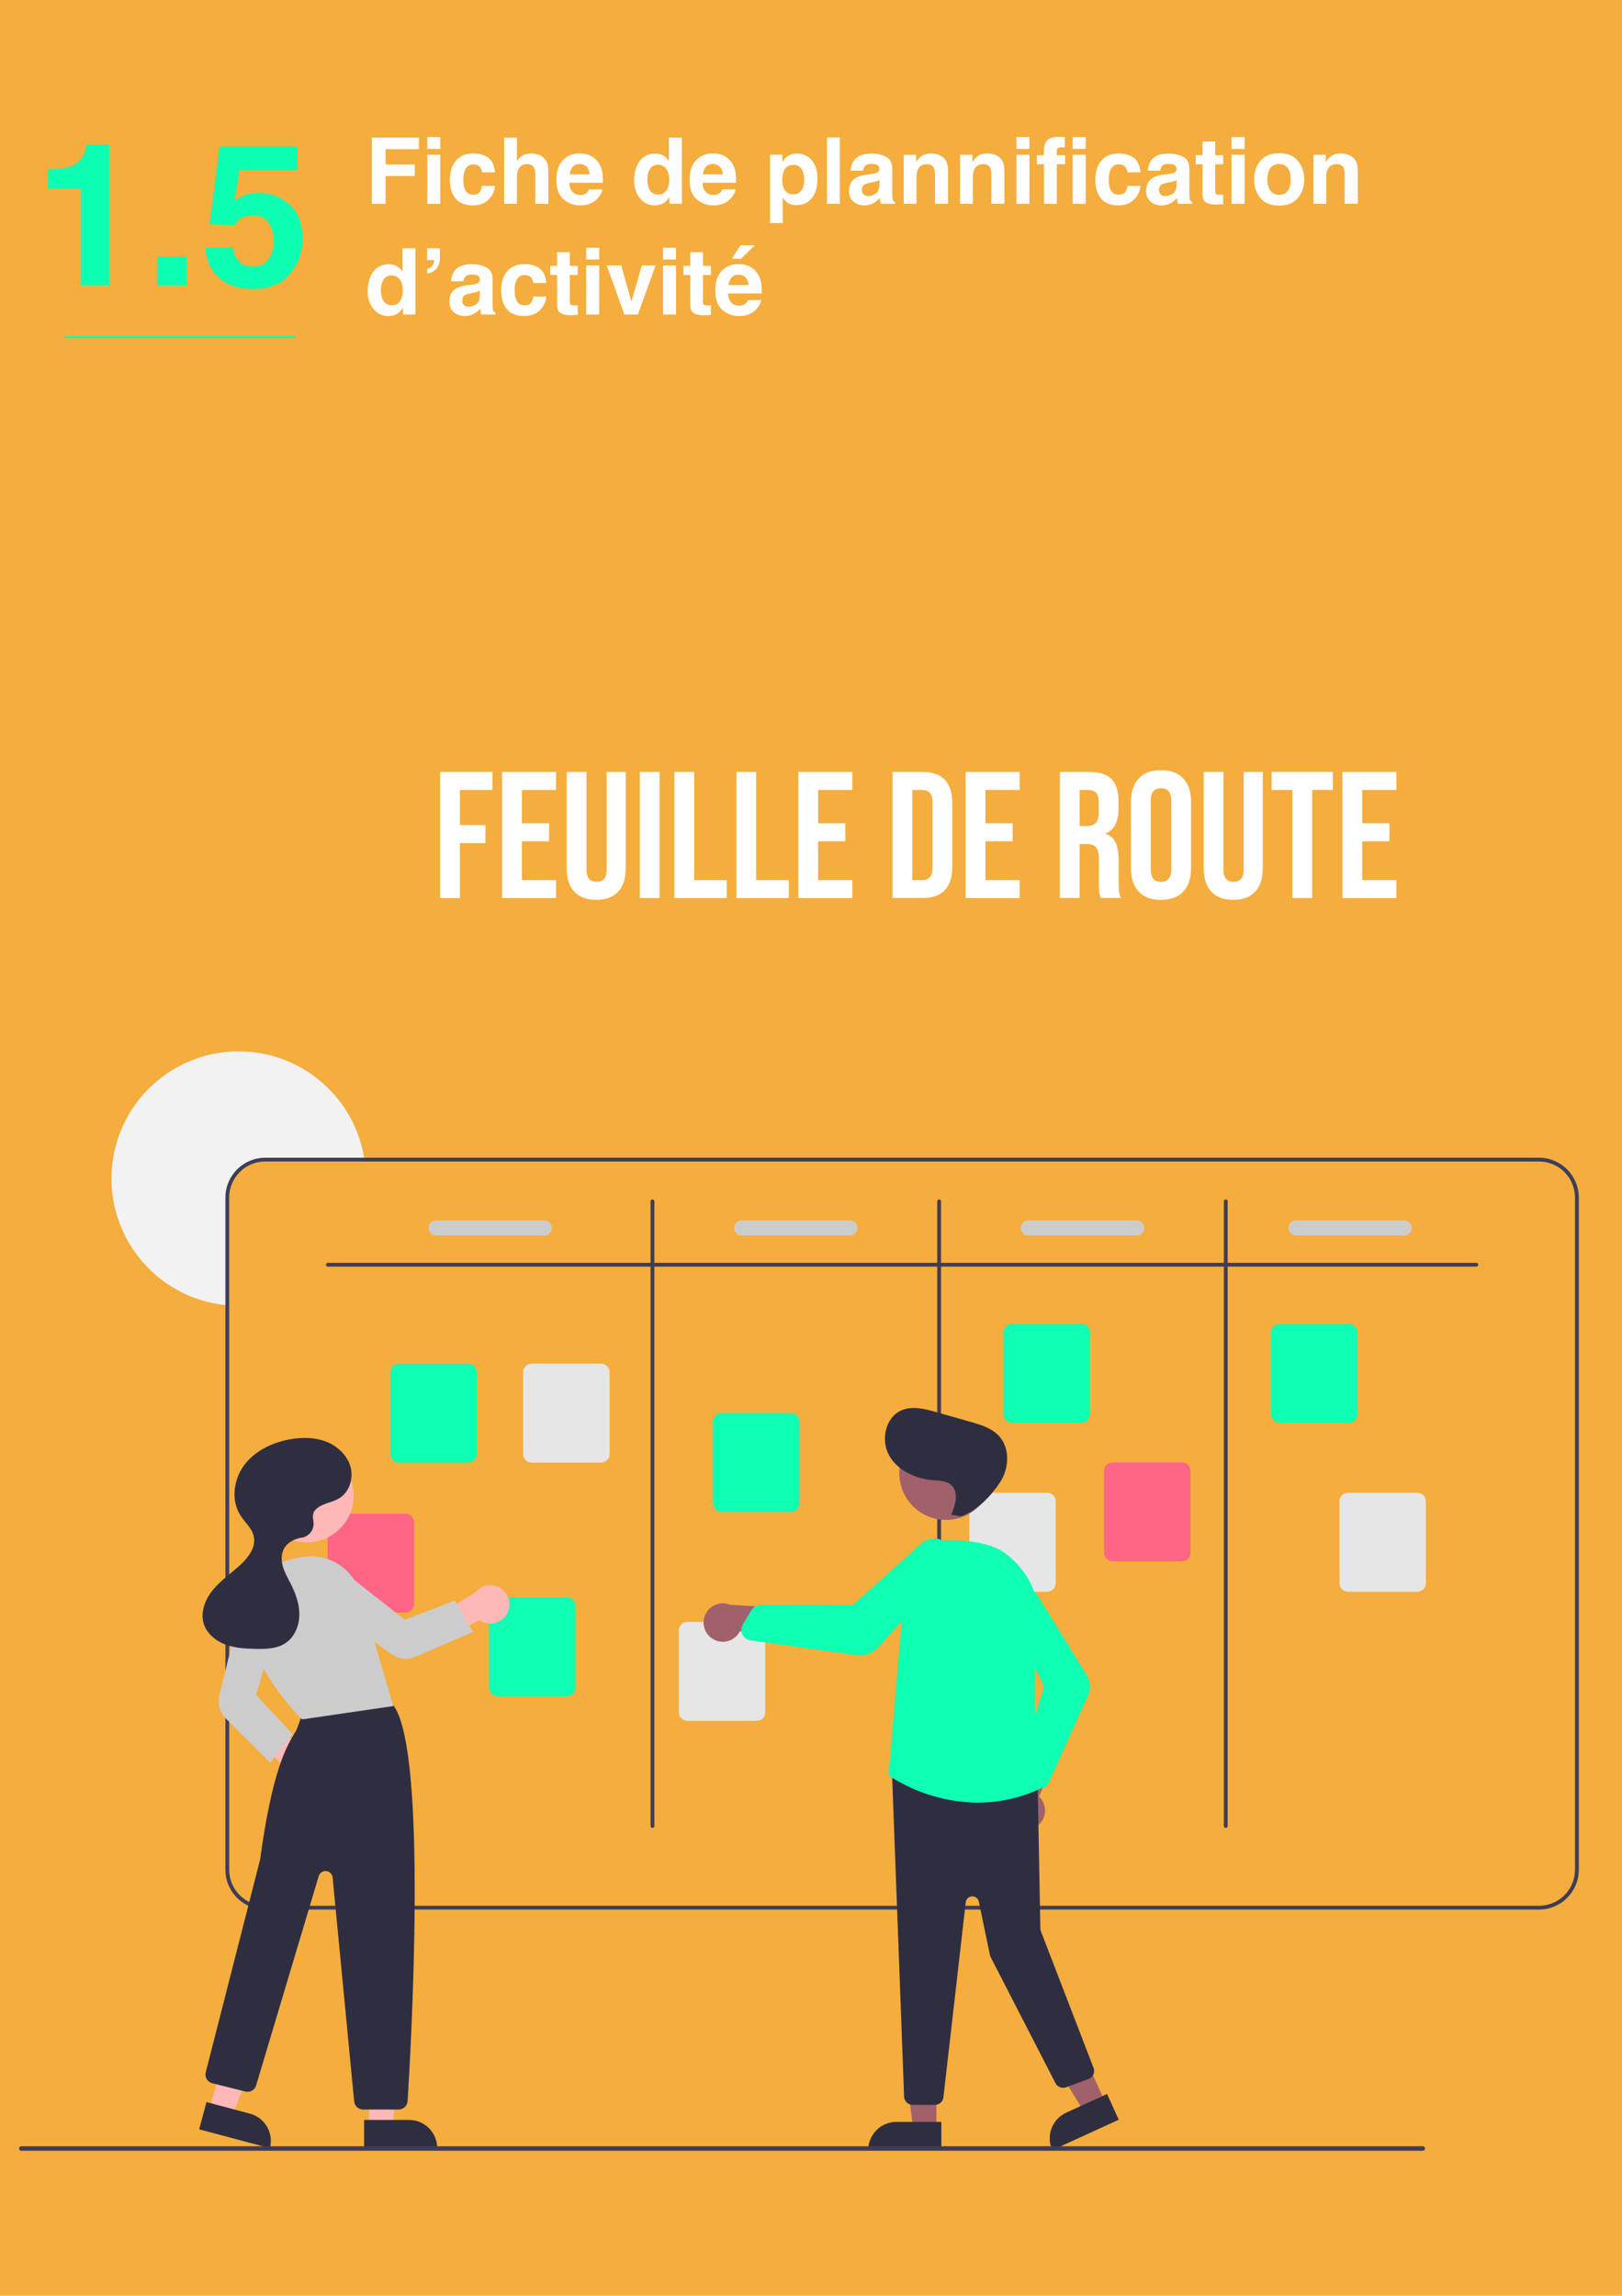 <svg xmlns="http://www.w3.org/2000/svg" xmlns:xlink="http://www.w3.org/1999/xlink" id="Calque_1" data-name="Calque 1" viewBox="0 0 359 508"><defs><style>      .cls-1 {        clip-path: url(#clippath);      }      .cls-2, .cls-3 {        fill: none;      }      .cls-2, .cls-4, .cls-5, .cls-6, .cls-7, .cls-8, .cls-9, .cls-10, .cls-11, .cls-12, .cls-13, .cls-14, .cls-15 {        stroke-width: 0px;      }      .cls-3 {        stroke: #0dffb2;        stroke-width: .5px;      }      .cls-4 {        fill: #f2f2f2;      }      .cls-5 {        fill: #2f2e41;      }      .cls-6 {        fill: #3f3d56;      }      .cls-7 {        fill: #0dffb2;      }      .cls-8 {        fill: #0fffb3;      }      .cls-9 {        fill: #ccc;      }      .cls-10 {        fill: #a0616a;      }      .cls-11 {        fill: #ff6584;      }      .cls-12 {        fill: #fff;      }      .cls-13 {        fill: #ffb8b8;      }      .cls-14 {        fill: #e6e6e6;      }      .cls-15 {        fill: #f5ad3d;      }    </style><clipPath id="clippath"><rect class="cls-2" x="96.45" y="88.6" width="487.47" height="119.75"></rect></clipPath></defs><rect class="cls-15" width="359" height="508"></rect><g><path class="cls-12" d="m92.71,33.02h-7.36v3.38h6.45v2.55h-6.45v6.16h-3.05v-14.67h10.41v2.58Z"></path><path class="cls-12" d="m97.45,30.33v2.62h-2.88v-2.62h2.88Zm0,3.92v10.86h-2.88v-10.86h2.88Z"></path><path class="cls-12" d="m109.6,38.14h-2.91c-.05-.41-.19-.77-.41-1.1-.32-.44-.81-.66-1.48-.66-.96,0-1.61.48-1.96,1.42-.19.5-.28,1.18-.28,2.01s.09,1.44.28,1.92c.34.9.98,1.35,1.91,1.35.66,0,1.14-.18,1.41-.54.28-.36.45-.82.51-1.4h2.9c-.07.86-.38,1.68-.94,2.45-.89,1.24-2.21,1.86-3.96,1.86s-3.03-.52-3.86-1.55-1.24-2.38-1.24-4.04c0-1.87.45-3.32,1.36-4.35s2.17-1.55,3.77-1.55c1.36,0,2.48.31,3.34.92.87.61,1.38,1.69,1.54,3.24Z"></path><path class="cls-12" d="m121.37,38.72v6.38h-2.9v-6.61c0-.58-.1-1.06-.3-1.41-.26-.5-.75-.76-1.47-.76s-1.32.25-1.71.75c-.39.5-.58,1.22-.58,2.15v5.88h-2.83v-14.64h2.83v5.19c.41-.63.89-1.07,1.43-1.32s1.11-.37,1.71-.37c.67,0,1.28.12,1.83.35s1,.59,1.35,1.07c.3.41.48.82.55,1.25.07.43.1,1.13.1,2.1Z"></path><path class="cls-12" d="m133.31,41.91c-.07.64-.41,1.3-1.01,1.96-.93,1.06-2.23,1.58-3.91,1.58-1.38,0-2.6-.45-3.66-1.34s-1.58-2.34-1.58-4.34c0-1.88.48-3.32,1.43-4.32.95-1,2.19-1.5,3.71-1.5.9,0,1.72.17,2.44.51.72.34,1.32.87,1.79,1.6.42.64.7,1.39.83,2.24.07.5.1,1.22.09,2.15h-7.43c.04,1.09.38,1.85,1.03,2.29.39.27.86.41,1.42.41.58,0,1.06-.17,1.42-.5.2-.18.38-.43.53-.75h2.9Zm-2.81-3.33c-.05-.75-.27-1.32-.68-1.71-.41-.39-.92-.58-1.52-.58-.66,0-1.17.21-1.53.62-.36.41-.59.97-.68,1.67h4.41Z"></path><path class="cls-12" d="m150.92,30.43v14.67h-2.76v-1.5c-.41.64-.87,1.11-1.38,1.4-.52.29-1.16.44-1.93.44-1.27,0-2.34-.51-3.2-1.54-.87-1.03-1.3-2.34-1.3-3.95,0-1.85.43-3.31,1.28-4.37.85-1.06,1.99-1.59,3.42-1.59.66,0,1.24.14,1.75.43.51.29.93.69,1.25,1.2v-5.18h2.88Zm-7.65,9.31c0,1,.2,1.8.6,2.4.39.6.99.91,1.79.91s1.42-.3,1.83-.9.63-1.37.63-2.32c0-1.33-.34-2.28-1.01-2.85-.41-.35-.89-.52-1.43-.52-.83,0-1.44.31-1.83.94-.39.63-.58,1.41-.58,2.34Z"></path><path class="cls-12" d="m162.79,41.91c-.07.64-.41,1.3-1.01,1.96-.93,1.06-2.23,1.58-3.91,1.58-1.38,0-2.6-.45-3.66-1.34s-1.58-2.34-1.58-4.34c0-1.88.48-3.32,1.43-4.32.95-1,2.19-1.5,3.71-1.5.9,0,1.72.17,2.44.51.72.34,1.32.87,1.79,1.6.42.64.7,1.39.83,2.24.07.5.1,1.22.09,2.15h-7.43c.04,1.09.38,1.85,1.03,2.29.39.27.86.41,1.42.41.58,0,1.06-.17,1.42-.5.2-.18.38-.43.53-.75h2.9Zm-2.81-3.33c-.05-.75-.27-1.32-.68-1.71-.41-.39-.92-.58-1.52-.58-.66,0-1.17.21-1.53.62-.36.41-.59.97-.68,1.67h4.41Z"></path><path class="cls-12" d="m179.61,35.41c.88.94,1.32,2.31,1.32,4.12,0,1.91-.43,3.37-1.29,4.37-.86,1-1.97,1.5-3.32,1.5-.86,0-1.58-.22-2.15-.65-.31-.24-.62-.59-.92-1.05v5.66h-2.81v-15.13h2.72v1.6c.31-.47.63-.84.98-1.12.63-.48,1.38-.73,2.25-.73,1.27,0,2.34.47,3.23,1.4Zm-1.61,4.26c0-.84-.19-1.58-.57-2.22-.38-.64-1-.97-1.86-.97-1.03,0-1.74.49-2.12,1.46-.2.52-.3,1.18-.3,1.97,0,1.26.34,2.15,1.01,2.66.4.3.87.45,1.42.45.79,0,1.39-.31,1.81-.92.42-.61.62-1.42.62-2.44Z"></path><path class="cls-12" d="m183.04,30.41h2.84v14.69h-2.84v-14.69Z"></path><path class="cls-12" d="m189.06,35.42c.75-.96,2.04-1.44,3.87-1.44,1.19,0,2.25.24,3.17.71.92.47,1.38,1.36,1.38,2.67v4.98c0,.35,0,.76.02,1.26.02.37.08.62.17.76s.23.24.42.33v.42h-3.09c-.09-.22-.15-.42-.18-.62s-.06-.41-.08-.66c-.39.43-.84.79-1.36,1.09-.61.35-1.3.53-2.07.53-.98,0-1.79-.28-2.44-.84-.64-.56-.96-1.36-.96-2.39,0-1.33.51-2.3,1.54-2.9.56-.33,1.4-.56,2.49-.7l.97-.12c.53-.07.9-.15,1.13-.25.41-.17.61-.44.61-.81,0-.44-.15-.75-.46-.92-.31-.17-.76-.25-1.36-.25-.67,0-1.15.17-1.42.5-.2.25-.33.58-.4,1h-2.74c.06-.95.33-1.73.8-2.34Zm2.11,7.63c.27.22.59.33.98.33.61,0,1.17-.18,1.69-.54s.78-1.01.8-1.96v-1.06c-.18.11-.36.2-.54.27-.18.07-.43.13-.75.19l-.64.12c-.6.11-1.03.24-1.29.39-.44.26-.66.66-.66,1.21,0,.48.14.83.41,1.05Z"></path><path class="cls-12" d="m205.11,36.34c-.96,0-1.62.41-1.98,1.23-.19.43-.28.98-.28,1.65v5.88h-2.83v-10.84h2.74v1.58c.37-.56.71-.96,1.04-1.21.58-.44,1.33-.66,2.22-.66,1.12,0,2.04.29,2.75.88s1.07,1.56,1.07,2.92v7.31h-2.91v-6.61c0-.57-.08-1.01-.23-1.31-.28-.56-.81-.84-1.59-.84Z"></path><path class="cls-12" d="m217.58,36.34c-.96,0-1.62.41-1.98,1.23-.19.43-.28.98-.28,1.65v5.88h-2.83v-10.84h2.74v1.58c.37-.56.71-.96,1.04-1.21.58-.44,1.33-.66,2.22-.66,1.12,0,2.04.29,2.75.88.71.59,1.07,1.56,1.07,2.92v7.31h-2.91v-6.61c0-.57-.08-1.01-.23-1.31-.28-.56-.81-.84-1.59-.84Z"></path><path class="cls-12" d="m227.85,30.33v2.62h-2.88v-2.62h2.88Zm0,3.92v10.86h-2.88v-10.86h2.88Z"></path><path class="cls-12" d="m235.69,30.33v2.31c-.16-.02-.43-.04-.8-.04-.38-.01-.63.07-.78.25-.14.18-.21.37-.21.58v.92h1.86v2h-1.86v8.76h-2.83v-8.76h-1.58v-2h1.55v-.7c0-1.16.2-1.96.59-2.4.41-.65,1.41-.98,2.98-.98.18,0,.34,0,.49.02.15,0,.34.02.6.04Z"></path><path class="cls-12" d="m240.31,30.33v2.62h-2.88v-2.62h2.88Zm0,3.92v10.86h-2.88v-10.86h2.88Z"></path><path class="cls-12" d="m252.46,38.14h-2.91c-.05-.41-.19-.77-.41-1.1-.32-.44-.81-.66-1.49-.66-.96,0-1.61.48-1.96,1.42-.19.5-.28,1.18-.28,2.01s.09,1.44.28,1.92c.34.9.98,1.35,1.91,1.35.67,0,1.14-.18,1.42-.54.28-.36.45-.82.51-1.4h2.9c-.07.86-.38,1.68-.94,2.45-.89,1.24-2.21,1.86-3.96,1.86s-3.03-.52-3.86-1.55c-.82-1.04-1.24-2.38-1.24-4.04,0-1.87.45-3.32,1.36-4.35s2.17-1.55,3.77-1.55c1.36,0,2.48.31,3.34.92.87.61,1.38,1.69,1.54,3.24Z"></path><path class="cls-12" d="m254.82,35.42c.75-.96,2.04-1.44,3.87-1.44,1.19,0,2.25.24,3.17.71.92.47,1.39,1.36,1.39,2.67v4.98c0,.35,0,.76.02,1.26.02.37.08.62.17.76.09.13.23.24.42.33v.42h-3.09c-.09-.22-.15-.42-.18-.62s-.06-.41-.08-.66c-.39.43-.84.79-1.36,1.09-.61.35-1.3.53-2.07.53-.98,0-1.79-.28-2.44-.84-.64-.56-.96-1.36-.96-2.39,0-1.33.51-2.3,1.54-2.9.56-.33,1.4-.56,2.49-.7l.97-.12c.52-.07.9-.15,1.13-.25.4-.17.61-.44.61-.81,0-.44-.15-.75-.46-.92-.31-.17-.76-.25-1.36-.25-.67,0-1.15.17-1.42.5-.2.25-.33.58-.4,1h-2.74c.06-.95.33-1.73.8-2.34Zm2.11,7.63c.27.22.59.33.98.33.61,0,1.17-.18,1.69-.54.51-.36.78-1.01.8-1.96v-1.06c-.18.11-.36.2-.54.27s-.43.13-.75.19l-.64.12c-.6.11-1.03.24-1.29.39-.44.26-.66.66-.66,1.21,0,.48.14.83.41,1.05Z"></path><path class="cls-12" d="m270.73,43.08v2.12l-1.34.05c-1.34.05-2.26-.19-2.75-.7-.32-.33-.48-.83-.48-1.5v-6.69h-1.51v-2.02h1.51v-3.03h2.81v3.03h1.76v2.02h-1.76v5.74c0,.44.06.72.17.83.11.11.46.16,1.04.16.09,0,.18,0,.27,0,.1,0,.19,0,.28-.01Z"></path><path class="cls-12" d="m275.47,30.33v2.62h-2.88v-2.62h2.88Zm0,3.92v10.86h-2.88v-10.86h2.88Z"></path><path class="cls-12" d="m287.28,35.62c.92,1.15,1.38,2.51,1.38,4.08s-.46,2.96-1.38,4.09c-.92,1.13-2.31,1.7-4.17,1.7s-3.26-.57-4.17-1.7c-.92-1.13-1.38-2.5-1.38-4.09s.46-2.93,1.38-4.08c.92-1.15,2.31-1.72,4.17-1.72s3.26.57,4.17,1.72Zm-4.18.68c-.83,0-1.47.29-1.92.88s-.67,1.43-.67,2.52.22,1.93.67,2.52c.45.59,1.09.89,1.92.89s1.47-.3,1.91-.89c.45-.59.67-1.43.67-2.52s-.22-1.93-.67-2.52-1.08-.88-1.91-.88Z"></path><path class="cls-12" d="m295.8,36.34c-.96,0-1.62.41-1.98,1.23-.19.43-.28.98-.28,1.65v5.88h-2.83v-10.84h2.74v1.58c.37-.56.71-.96,1.04-1.21.58-.44,1.33-.66,2.22-.66,1.12,0,2.04.29,2.75.88.71.59,1.07,1.56,1.07,2.92v7.31h-2.91v-6.61c0-.57-.08-1.01-.23-1.31-.28-.56-.81-.84-1.59-.84Z"></path><path class="cls-12" d="m91.95,54.92v14.67h-2.76v-1.5c-.41.64-.87,1.11-1.38,1.4-.52.29-1.16.44-1.93.44-1.27,0-2.34-.51-3.2-1.54-.87-1.03-1.3-2.34-1.3-3.95,0-1.85.43-3.31,1.28-4.37.85-1.06,1.99-1.59,3.42-1.59.66,0,1.24.14,1.75.43.51.29.93.69,1.25,1.2v-5.18h2.88Zm-7.65,9.31c0,1,.2,1.8.6,2.4.39.6.99.91,1.79.91s1.42-.3,1.83-.9.63-1.37.63-2.32c0-1.33-.34-2.28-1.01-2.85-.41-.35-.89-.52-1.43-.52-.83,0-1.44.31-1.83.94-.39.63-.58,1.41-.58,2.34Z"></path><path class="cls-12" d="m97.36,57.05c0,1-.24,1.79-.73,2.37-.49.58-1.17.95-2.06,1.13v-1.05c.65-.21,1.1-.55,1.34-1.05.13-.29.19-.59.17-.89h-1.56v-2.62h2.84v2.1Z"></path><path class="cls-12" d="m100.61,59.9c.75-.96,2.04-1.44,3.87-1.44,1.19,0,2.25.24,3.17.71s1.38,1.36,1.38,2.67v4.98c0,.35,0,.76.02,1.26.02.37.08.62.17.76.09.13.23.24.42.33v.42h-3.09c-.09-.22-.15-.42-.18-.62s-.06-.41-.08-.66c-.39.43-.84.79-1.35,1.09-.61.35-1.3.53-2.07.53-.98,0-1.79-.28-2.44-.84-.64-.56-.96-1.36-.96-2.39,0-1.33.51-2.3,1.54-2.9.56-.33,1.4-.56,2.49-.7l.97-.12c.52-.07.9-.15,1.13-.25.41-.17.61-.44.61-.81,0-.44-.15-.75-.46-.92-.31-.17-.76-.25-1.36-.25-.67,0-1.15.17-1.42.5-.2.25-.33.58-.4,1h-2.74c.06-.95.33-1.73.8-2.34Zm2.11,7.63c.27.22.59.33.98.33.61,0,1.17-.18,1.69-.54s.78-1.01.8-1.96v-1.06c-.18.11-.36.2-.54.27-.18.07-.43.13-.75.19l-.64.12c-.6.11-1.03.24-1.29.39-.44.26-.66.66-.66,1.21,0,.48.14.83.41,1.05Z"></path><path class="cls-12" d="m120.95,62.62h-2.91c-.05-.41-.19-.77-.41-1.1-.32-.44-.81-.66-1.48-.66-.96,0-1.61.48-1.96,1.42-.19.5-.28,1.18-.28,2.01s.09,1.44.28,1.92c.34.9.98,1.35,1.91,1.35.66,0,1.14-.18,1.41-.54.28-.36.45-.82.51-1.4h2.9c-.07.86-.38,1.68-.94,2.45-.89,1.24-2.21,1.86-3.96,1.86s-3.03-.52-3.86-1.55-1.24-2.38-1.24-4.04c0-1.87.45-3.32,1.36-4.35s2.17-1.55,3.77-1.55c1.36,0,2.48.31,3.34.92.87.61,1.38,1.69,1.54,3.24Z"></path><path class="cls-12" d="m127.87,67.57v2.12l-1.34.05c-1.34.05-2.26-.19-2.75-.7-.32-.33-.48-.83-.48-1.5v-6.69h-1.51v-2.02h1.51v-3.03h2.81v3.03h1.76v2.02h-1.76v5.74c0,.44.06.72.17.83.11.11.46.16,1.04.16.09,0,.18,0,.27,0,.1,0,.19,0,.28-.01Z"></path><path class="cls-12" d="m132.62,54.81v2.62h-2.88v-2.62h2.88Zm0,3.92v10.86h-2.88v-10.86h2.88Z"></path><path class="cls-12" d="m134.3,58.73h3.19l2.26,8.01,2.31-8.01h3.05l-3.92,10.86h-3l-3.9-10.86Z"></path><path class="cls-12" d="m149.63,54.81v2.62h-2.88v-2.62h2.88Zm0,3.92v10.86h-2.88v-10.86h2.88Z"></path><path class="cls-12" d="m157.35,67.57v2.12l-1.34.05c-1.34.05-2.26-.19-2.75-.7-.32-.33-.48-.83-.48-1.5v-6.69h-1.51v-2.02h1.51v-3.03h2.81v3.03h1.76v2.02h-1.76v5.74c0,.44.06.72.17.83.11.11.46.16,1.04.16.09,0,.18,0,.27,0,.1,0,.19,0,.28-.01Z"></path><path class="cls-12" d="m168.47,66.4c-.07.64-.41,1.3-1.01,1.96-.93,1.06-2.23,1.58-3.91,1.58-1.38,0-2.6-.45-3.66-1.34s-1.58-2.34-1.58-4.34c0-1.88.48-3.32,1.43-4.32.95-1,2.19-1.5,3.71-1.5.9,0,1.72.17,2.44.51.72.34,1.32.87,1.79,1.6.42.64.7,1.39.83,2.24.07.5.1,1.22.09,2.15h-7.43c.04,1.09.38,1.85,1.03,2.29.39.27.86.41,1.42.41.58,0,1.06-.17,1.42-.5.2-.18.38-.43.53-.75h2.9Zm-2.81-3.33c-.05-.75-.27-1.32-.68-1.71-.41-.39-.92-.58-1.52-.58-.66,0-1.17.21-1.53.62-.36.41-.59.97-.68,1.67h4.41Zm-3.69-5.81l1.91-2.98h3.17l-3.03,2.98h-2.05Z"></path></g><line class="cls-3" x1="14.33" y1="74.58" x2="65.33" y2="74.58"></line><g class="cls-1"><g><path class="cls-12" d="m97.4,170.82h11.6v3.99h-7.22v7.77h5.66v3.99h-5.66v12.16h-4.38v-27.9Z"></path><path class="cls-12" d="m111.12,170.82h11.96v3.99h-7.57v7.37h6.02v3.99h-6.02v8.57h7.57v3.99h-11.96v-27.9Z"></path><path class="cls-12" d="m127.1,197.31c-1.12-1.21-1.67-2.94-1.67-5.2v-21.29h4.38v21.6c0,.96.19,1.65.58,2.07.39.43.94.64,1.65.64s1.27-.21,1.65-.64c.39-.42.58-1.12.58-2.07v-21.6h4.23v21.29c0,2.26-.56,3.99-1.67,5.2-1.12,1.21-2.74,1.81-4.86,1.81s-3.75-.6-4.86-1.81Z"></path><path class="cls-12" d="m141.61,170.82h4.38v27.9h-4.38v-27.9Z"></path><path class="cls-12" d="m149.26,170.82h4.38v23.92h7.22v3.99h-11.6v-27.9Z"></path><path class="cls-12" d="m162.98,170.82h4.38v23.92h7.22v3.99h-11.6v-27.9Z"></path><path class="cls-12" d="m176.69,170.82h11.96v3.99h-7.57v7.37h6.02v3.99h-6.02v8.57h7.57v3.99h-11.96v-27.9Z"></path><path class="cls-12" d="m197.54,170.82h6.7c2.18,0,3.81.58,4.9,1.75,1.09,1.17,1.63,2.88,1.63,5.14v14.11c0,2.26-.54,3.97-1.63,5.14-1.09,1.17-2.72,1.75-4.9,1.75h-6.7v-27.9Zm6.62,23.92c.72,0,1.27-.21,1.65-.64.38-.42.58-1.12.58-2.07v-14.51c0-.96-.19-1.65-.58-2.07-.39-.42-.94-.64-1.65-.64h-2.23v19.93h2.23Z"></path><path class="cls-12" d="m213.72,170.82h11.96v3.99h-7.57v7.37h6.02v3.99h-6.02v8.57h7.57v3.99h-11.96v-27.9Z"></path><path class="cls-12" d="m234.57,170.82h6.5c2.26,0,3.91.52,4.94,1.57,1.04,1.05,1.55,2.66,1.55,4.84v1.71c0,2.9-.96,4.73-2.87,5.5v.08c1.06.32,1.81.97,2.25,1.95.44.98.66,2.3.66,3.95v4.9c0,.8.03,1.44.08,1.93.05.49.19.98.4,1.46h-4.46c-.16-.45-.27-.88-.32-1.28-.05-.4-.08-1.12-.08-2.15v-5.1c0-1.28-.21-2.17-.62-2.67-.41-.5-1.12-.76-2.13-.76h-1.51v11.96h-4.38v-27.9Zm5.98,11.96c.88,0,1.54-.23,1.97-.68.44-.45.66-1.21.66-2.27v-2.15c0-1.01-.18-1.74-.54-2.19-.36-.45-.92-.68-1.69-.68h-1.99v7.97h1.59Z"></path><path class="cls-12" d="m252.03,197.29c-1.14-1.22-1.71-2.95-1.71-5.18v-14.67c0-2.23.57-3.96,1.71-5.18,1.14-1.22,2.79-1.83,4.94-1.83s3.8.61,4.94,1.83c1.14,1.22,1.71,2.95,1.71,5.18v14.67c0,2.23-.57,3.96-1.71,5.18-1.14,1.22-2.79,1.83-4.94,1.83s-3.8-.61-4.94-1.83Zm7.21-4.9v-15.23c0-1.83-.76-2.75-2.27-2.75s-2.27.92-2.27,2.75v15.23c0,1.83.76,2.75,2.27,2.75s2.27-.92,2.27-2.75Z"></path><path class="cls-12" d="m268.09,197.31c-1.12-1.21-1.67-2.94-1.67-5.2v-21.29h4.38v21.6c0,.96.19,1.65.58,2.07.38.43.94.64,1.65.64s1.27-.21,1.65-.64c.38-.42.58-1.12.58-2.07v-21.6h4.23v21.29c0,2.26-.56,3.99-1.67,5.2-1.12,1.21-2.74,1.81-4.86,1.81s-3.75-.6-4.86-1.81Z"></path><path class="cls-12" d="m286.03,174.8h-4.58v-3.99h13.55v3.99h-4.58v23.92h-4.38v-23.92Z"></path><path class="cls-12" d="m297.11,170.82h11.96v3.99h-7.57v7.37h6.02v3.99h-6.02v8.57h7.57v3.99h-11.96v-27.9Z"></path></g></g><g><path class="cls-7" d="m24.21,63.15h-6.27v-21.48h-7.33v-4.17c1.93-.09,3.29-.21,4.06-.39,1.23-.27,2.23-.82,3.01-1.63.53-.56.93-1.3,1.2-2.23.16-.56.24-.97.24-1.25h5.09v31.15Z"></path><path class="cls-7" d="m34.78,56.75h6.51v6.4h-6.51v-6.4Z"></path><path class="cls-7" d="m55.99,47.68c-.75,0-1.39.09-1.93.28-.96.34-1.68.98-2.17,1.91l-5.5-.26,2.19-17.21h17.17v5.2h-12.74l-1.12,6.81c.95-.62,1.68-1.02,2.21-1.22.89-.33,1.97-.49,3.24-.49,2.58,0,4.83.87,6.75,2.6,1.92,1.73,2.88,4.25,2.88,7.56,0,2.88-.92,5.45-2.77,7.71-1.85,2.26-4.61,3.39-8.29,3.39-2.96,0-5.4-.79-7.3-2.38-1.91-1.59-2.96-3.85-3.18-6.77h6.1c.24,1.33.71,2.36,1.4,3.08.69.72,1.69,1.08,3.01,1.08,1.52,0,2.67-.53,3.47-1.6.79-1.07,1.19-2.41,1.19-4.03s-.37-2.93-1.12-4.03c-.75-1.1-1.91-1.64-3.48-1.64Z"></path></g><path class="cls-4" d="m80.72,257.02h-22.02c-4.41,0-7.98,3.58-7.98,7.98v23.87c-.28-.02-.56-.04-.84-.08-15.46-1.63-26.68-15.48-25.05-30.94s15.48-26.68,30.94-25.05c12.59,1.32,22.74,10.89,24.82,23.37.05.28.09.56.13.84Z"></path><path class="cls-6" d="m340.62,256.18H58.71c-4.87,0-8.82,3.95-8.82,8.82v148.73c0,4.87,3.95,8.82,8.82,8.82h281.91c4.87,0,8.82-3.95,8.82-8.82v-148.73c0-4.87-3.95-8.82-8.82-8.82Zm7.98,157.55c0,4.41-3.58,7.98-7.98,7.98H58.71c-4.41,0-7.98-3.58-7.98-7.98v-148.73c0-4.41,3.58-7.98,7.98-7.98h281.91c4.41,0,7.98,3.58,7.98,7.98v148.73Z"></path><path class="cls-6" d="m326.76,280.28H72.57c-.23,0-.42-.19-.42-.42s.19-.42.42-.42h254.18c.23,0,.42.19.42.42s-.19.42-.42.42Z"></path><path class="cls-6" d="m144.41,404.49c-.23,0-.42-.19-.42-.42v-138.23c0-.23.19-.42.42-.42s.42.19.42.42v138.23c0,.23-.19.42-.42.42Z"></path><path class="cls-6" d="m207.86,404.49c-.23,0-.42-.19-.42-.42v-138.23c0-.23.19-.42.42-.42s.42.19.42.42v138.23c0,.23-.19.42-.42.42Z"></path><path class="cls-6" d="m271.3,404.49c-.23,0-.42-.19-.42-.42v-138.23c0-.23.19-.42.42-.42s.42.19.42.42v138.23c0,.23-.19.42-.42.42Z"></path><path class="cls-8" d="m103.63,323.65h-15.35c-1.04,0-1.89-.85-1.89-1.89v-18.12c0-1.04.85-1.89,1.89-1.89h15.35c1.04,0,1.89.85,1.89,1.89v18.12c0,1.04-.85,1.89-1.89,1.89Z"></path><path class="cls-8" d="m125.47,375.33h-15.35c-1.04,0-1.89-.85-1.89-1.89v-18.12c0-1.04.85-1.89,1.89-1.89h15.35c1.04,0,1.89.85,1.89,1.89v18.12c0,1.04-.85,1.89-1.89,1.89Z"></path><path class="cls-8" d="m175.05,334.57h-15.35c-1.04,0-1.89-.85-1.89-1.89v-18.12c0-1.04.85-1.89,1.89-1.89h15.35c1.04,0,1.89.85,1.89,1.89v18.12c0,1.04-.85,1.89-1.89,1.89Z"></path><path class="cls-8" d="m239.33,314.83h-15.35c-1.04,0-1.89-.85-1.89-1.89v-18.12c0-1.04.85-1.89,1.89-1.89h15.35c1.04,0,1.89.85,1.89,1.89v18.12c0,1.04-.85,1.89-1.89,1.89Z"></path><path class="cls-8" d="m298.57,314.83h-15.35c-1.04,0-1.89-.85-1.89-1.89v-18.12c0-1.04.85-1.89,1.89-1.89h15.35c1.04,0,1.89.85,1.89,1.89v18.12c0,1.04-.85,1.89-1.89,1.89Z"></path><path class="cls-14" d="m313.7,352.22h-15.35c-1.04,0-1.89-.85-1.89-1.89v-18.12c0-1.04.85-1.89,1.89-1.89h15.35c1.04,0,1.89.85,1.89,1.89v18.12c0,1.04-.85,1.89-1.89,1.89Z"></path><path class="cls-11" d="m261.6,345.5h-15.35c-1.04,0-1.89-.85-1.89-1.89v-18.12c0-1.04.85-1.89,1.89-1.89h15.35c1.04,0,1.89.85,1.89,1.89v18.12c0,1.04-.85,1.89-1.89,1.89Z"></path><path class="cls-14" d="m231.77,352.22h-15.35c-1.04,0-1.89-.85-1.89-1.89v-18.12c0-1.04.85-1.89,1.89-1.89h15.35c1.04,0,1.89.85,1.89,1.89v18.12c0,1.04-.85,1.89-1.89,1.89Z"></path><path class="cls-14" d="m167.49,380.79h-15.35c-1.04,0-1.89-.85-1.89-1.89v-18.12c0-1.04.85-1.89,1.89-1.89h15.35c1.04,0,1.89.85,1.89,1.89v18.12c0,1.04-.85,1.89-1.89,1.89Z"></path><path class="cls-11" d="m89.76,356.84h-15.35c-1.04,0-1.89-.85-1.89-1.89v-18.12c0-1.04.85-1.89,1.89-1.89h15.35c1.04,0,1.89.85,1.89,1.89v18.12c0,1.04-.85,1.89-1.89,1.89Z"></path><path class="cls-14" d="m133.04,323.65h-15.35c-1.04,0-1.89-.85-1.89-1.89v-18.12c0-1.04.85-1.89,1.89-1.89h15.35c1.04,0,1.89.85,1.89,1.89v18.12c0,1.04-.85,1.89-1.89,1.89Z"></path><path class="cls-9" d="m120.47,273.41h-23.95c-.93,0-1.68-.75-1.68-1.68s.75-1.68,1.68-1.68h23.95c.93,0,1.68.75,1.68,1.68s-.75,1.68-1.68,1.68Z"></path><path class="cls-9" d="m188.11,273.41h-23.95c-.93,0-1.68-.75-1.68-1.68s.75-1.68,1.68-1.68h23.95c.93,0,1.68.75,1.68,1.68s-.75,1.68-1.68,1.68Z"></path><path class="cls-9" d="m251.55,273.41h-23.95c-.93,0-1.68-.75-1.68-1.68s.75-1.68,1.68-1.68h23.95c.93,0,1.68.75,1.68,1.68s-.75,1.68-1.68,1.68Z"></path><path class="cls-9" d="m310.79,273.41h-23.95c-.93,0-1.68-.75-1.68-1.68s.75-1.68,1.68-1.68h23.95c.93,0,1.68.75,1.68,1.68s-.75,1.68-1.68,1.68Z"></path><path class="cls-13" d="m66.83,396.46c-2.32-.23-4.02-2.29-3.79-4.62.02-.25.07-.49.14-.73l-10.77-10.02,5.69-1.44,10.59,8.59c2.21.78,3.37,3.21,2.59,5.42-.66,1.85-2.49,3.01-4.45,2.81h0Z"></path><polygon class="cls-13" points="81.7 470.56 86.85 470.56 89.3 450.69 81.7 450.69 81.7 470.56"></polygon><path class="cls-5" d="m96.78,475.34h-16.19s0-6.25,0-6.25h9.93c3.45,0,6.25,2.8,6.25,6.25h0Z"></path><polygon class="cls-13" points="46.38 466.84 51.36 468.16 58.84 449.6 51.49 447.64 46.38 466.84"></polygon><path class="cls-5" d="m59.73,475.34l-15.64-4.16h0l1.61-6.04h0l9.6,2.56c3.34.89,5.32,4.31,4.44,7.65h0Z"></path><path class="cls-5" d="m88.24,466.8h-7.86c-1.03,0-1.89-.78-1.99-1.8l-4.77-49.55c-.08-.87-.85-1.5-1.72-1.42-.64.06-1.17.5-1.36,1.12l-13.85,46.3c-.3,1.02-1.36,1.62-2.39,1.36l-7.31-1.83c-1.07-.27-1.72-1.35-1.45-2.42,0,0,0,0,0-.01.12-.47,11.94-46.65,12.04-47.12,2.68-19.73,5.88-25.02,7.6-27.86.14-.24.27-.45.39-.66.15-.26,1.06-2.79,1.63-4.44.15-.54.52-1,1.02-1.25,7.23-3.7,15.69-1.14,18.11-.27.4.14.75.41.98.76,7.26,10.95,3.7,74.57,2.91,87.21-.07,1.05-.94,1.87-1.99,1.87Z"></path><circle class="cls-13" cx="67.95" cy="330.98" r="10.32"></circle><path class="cls-9" d="m66.86,380.47l-.07-.07c-.14-.13-13.89-13.6-12.11-26.06.76-5.33,5.07-8.73,12.46-9.84,5.62-.83,10.99,2.59,12.6,8.03l7.31,24.99-20.2,2.95Z"></path><path class="cls-9" d="m59.82,390.05l-9.8-9.74c-1.36-1.36-1.92-3.33-1.46-5.21l4.74-19.29c.57-2.33,2.93-3.76,5.26-3.19.09.02.18.05.27.08,2.25.72,3.52,3.1,2.86,5.38l-4.99,16.97,8.07,8.67-4.96,6.33Z"></path><path class="cls-13" d="m112.37,356.83c-.98,2.12-3.49,3.04-5.61,2.06-.23-.1-.44-.23-.65-.37l-13.08,6.78.58-5.76,11.59-7.18c1.47-1.83,4.14-2.13,5.97-.66,1.53,1.23,2.02,3.34,1.19,5.12h0Z"></path><path class="cls-9" d="m104.69,361.12l-12.75,5.51c-1.73.74-3.71.53-5.24-.56l-16.21-11.62c-1.95-1.4-2.4-4.12-1-6.07.06-.08.11-.15.17-.23,1.51-1.82,4.19-2.11,6.05-.66l13.9,10.94,11.05-4.27,4.03,6.96Z"></path><path class="cls-5" d="m69.66,334.28c1.27-1.6,3.65-1.68,5.4-2.73,2.29-1.38,3.24-4.46,2.5-7.03s-2.91-4.57-5.41-5.53-5.27-.97-7.91-.51c-3.92.69-7.78,2.52-10.17,5.7s-3,7.84-.83,11.18c1,1.53,2.53,2.8,2.93,4.59.52,2.34-1.12,4.61-2.88,6.24-2.01,1.86-4.31,3.42-6.07,5.51s-2.93,4.96-2.13,7.58c.67,2.19,2.63,3.81,4.77,4.61s4.48.93,6.77.97c2.23.04,4.59-.01,6.46-1.21,2.01-1.28,3.08-3.72,3.16-6.1s-.72-4.72-1.78-6.85c-.64-1.27-1.37-2.5-1.8-3.86s-.5-2.89.18-4.14c.71-1.31,2.15-2.1,3.61-2.39.08-.01.16-.03.24-.04,1.7-.22,2.9-1.78,2.68-3.48,0-.05-.01-.1-.02-.14-.17-.93-.15-1.82.28-2.37Z"></path><polygon class="cls-10" points="207.25 471 202.1 471 199.65 451.13 207.25 451.13 207.25 471"></polygon><path class="cls-5" d="m198.42,469.53h9.93v6.25h-16.19c0-3.45,2.8-6.25,6.25-6.25h0Z"></path><polygon class="cls-10" points="244.62 465.16 239.94 467.3 229.45 450.25 236.37 447.09 244.62 465.16"></polygon><path class="cls-5" d="m235.98,467.49l9.04-4.13h0l2.6,5.69h0l-14.72,6.73h0c-1.44-3.14-.05-6.85,3.09-8.29Z"></path><path class="cls-10" d="m229.62,404.01c1.86-1.4,2.24-4.05.84-5.92-.15-.2-.32-.38-.5-.55l6.05-13.74-7.69,1.3-4.57,12.85c-1.48,1.82-1.21,4.5.61,5.98,1.52,1.24,3.7,1.27,5.26.08Z"></path><path class="cls-5" d="m206.92,465.76h-4.92c-.99,0-1.81-.77-1.89-1.75l-2.68-71.66c-.08-1.04.71-1.95,1.75-2.02.11,0,.21,0,.32,0l28.46,3.02c.95.09,1.69.89,1.71,1.85l.6,31.61c0,.17.04.34.1.5l11.67,30.27c.38.97-.11,2.07-1.08,2.44,0,0-.02,0-.03.01l-4.99,1.84c-.9.33-1.9-.06-2.33-.91l-14.34-27.88c-.08-.15-.14-.31-.17-.48l-2.45-11.8c-.17-.8-.94-1.31-1.74-1.14-.62.13-1.09.64-1.16,1.27l-4.94,43.16c-.11.95-.92,1.68-1.88,1.68Z"></path><circle class="cls-10" cx="209.37" cy="326" r="10.32"></circle><path class="cls-8" d="m216.45,398.9c-7-.08-13.83-2.15-19.69-5.97l-.1-.07v-.12s3.96-45.97,3.96-45.97c.28-3.23,2.9-5.75,6.13-5.91,5.12-.24,11.99.06,15.67,2.8,5.56,4.14,8.24,10.37,7.35,17.1-1.84,13.96.24,32.78.49,34.88l.02.15-.14.06c-4.29,1.99-8.95,3.03-13.68,3.03Z"></path><path class="cls-8" d="m230.2,395.73c-.59,0-1.15-.25-1.55-.68l-2.26-2.46c-.5-.54-.67-1.31-.47-2.01l5.15-17.42-7.83-16.45c-.37-.77-.46-1.64-.25-2.47.49-1.99,2.49-3.2,4.47-2.72,1.02.25,1.88.92,2.38,1.84l10.63,17.24c.88,1.42.99,3.18.3,4.7l-8.66,19.19c-.29.64-.88,1.1-1.58,1.21-.11.02-.22.03-.33.03Z"></path><path class="cls-10" d="m157.46,362.46c1.87,1.39,4.52,1,5.91-.87.15-.2.28-.41.39-.63l14.89,1.93-3.42-7.01-13.61-.76c-2.16-.91-4.65.11-5.56,2.28-.76,1.81-.18,3.9,1.4,5.07Z"></path><path class="cls-8" d="m190.28,366.29c-.26,0-.52-.02-.78-.05l-23.42-3.25c-.78-.11-1.45-.6-1.79-1.31-.05-.11-.1-.23-.13-.35h0c-.18-.63-.1-1.3.24-1.86l1.94-3.21c.42-.7,1.18-1.13,2-1.13h0l20.42.02,15.25-13.66c.71-.63,1.62-1,2.57-1.05,2.28-.11,4.21,1.66,4.32,3.94.05,1.17-.39,2.31-1.22,3.13l-15.22,16.92c-1.06,1.19-2.58,1.86-4.18,1.86Z"></path><path class="cls-5" d="m210.54,335.18c.94-2.18,1.74-5.09-.07-6.63-1.05-.9-2.56-.9-3.93-1.01-3.87-.31-7.86-2.1-9.75-5.49s-.84-8.44,2.74-9.97c2.41-1.03,5.17-.33,7.69.39l7.56,2.15c2.25.64,4.61,1.34,6.23,3.03,2.58,2.69,2.39,7.23.34,10.34s-5.14,6.36-8.67,7.54l-2.13-.34Z"></path><path class="cls-6" d="m314.91,475.92H4.72c-.28,0-.5-.22-.5-.5s.22-.5.5-.5h310.19c.28,0,.5.22.5.5s-.22.5-.5.5h0Z"></path></svg>